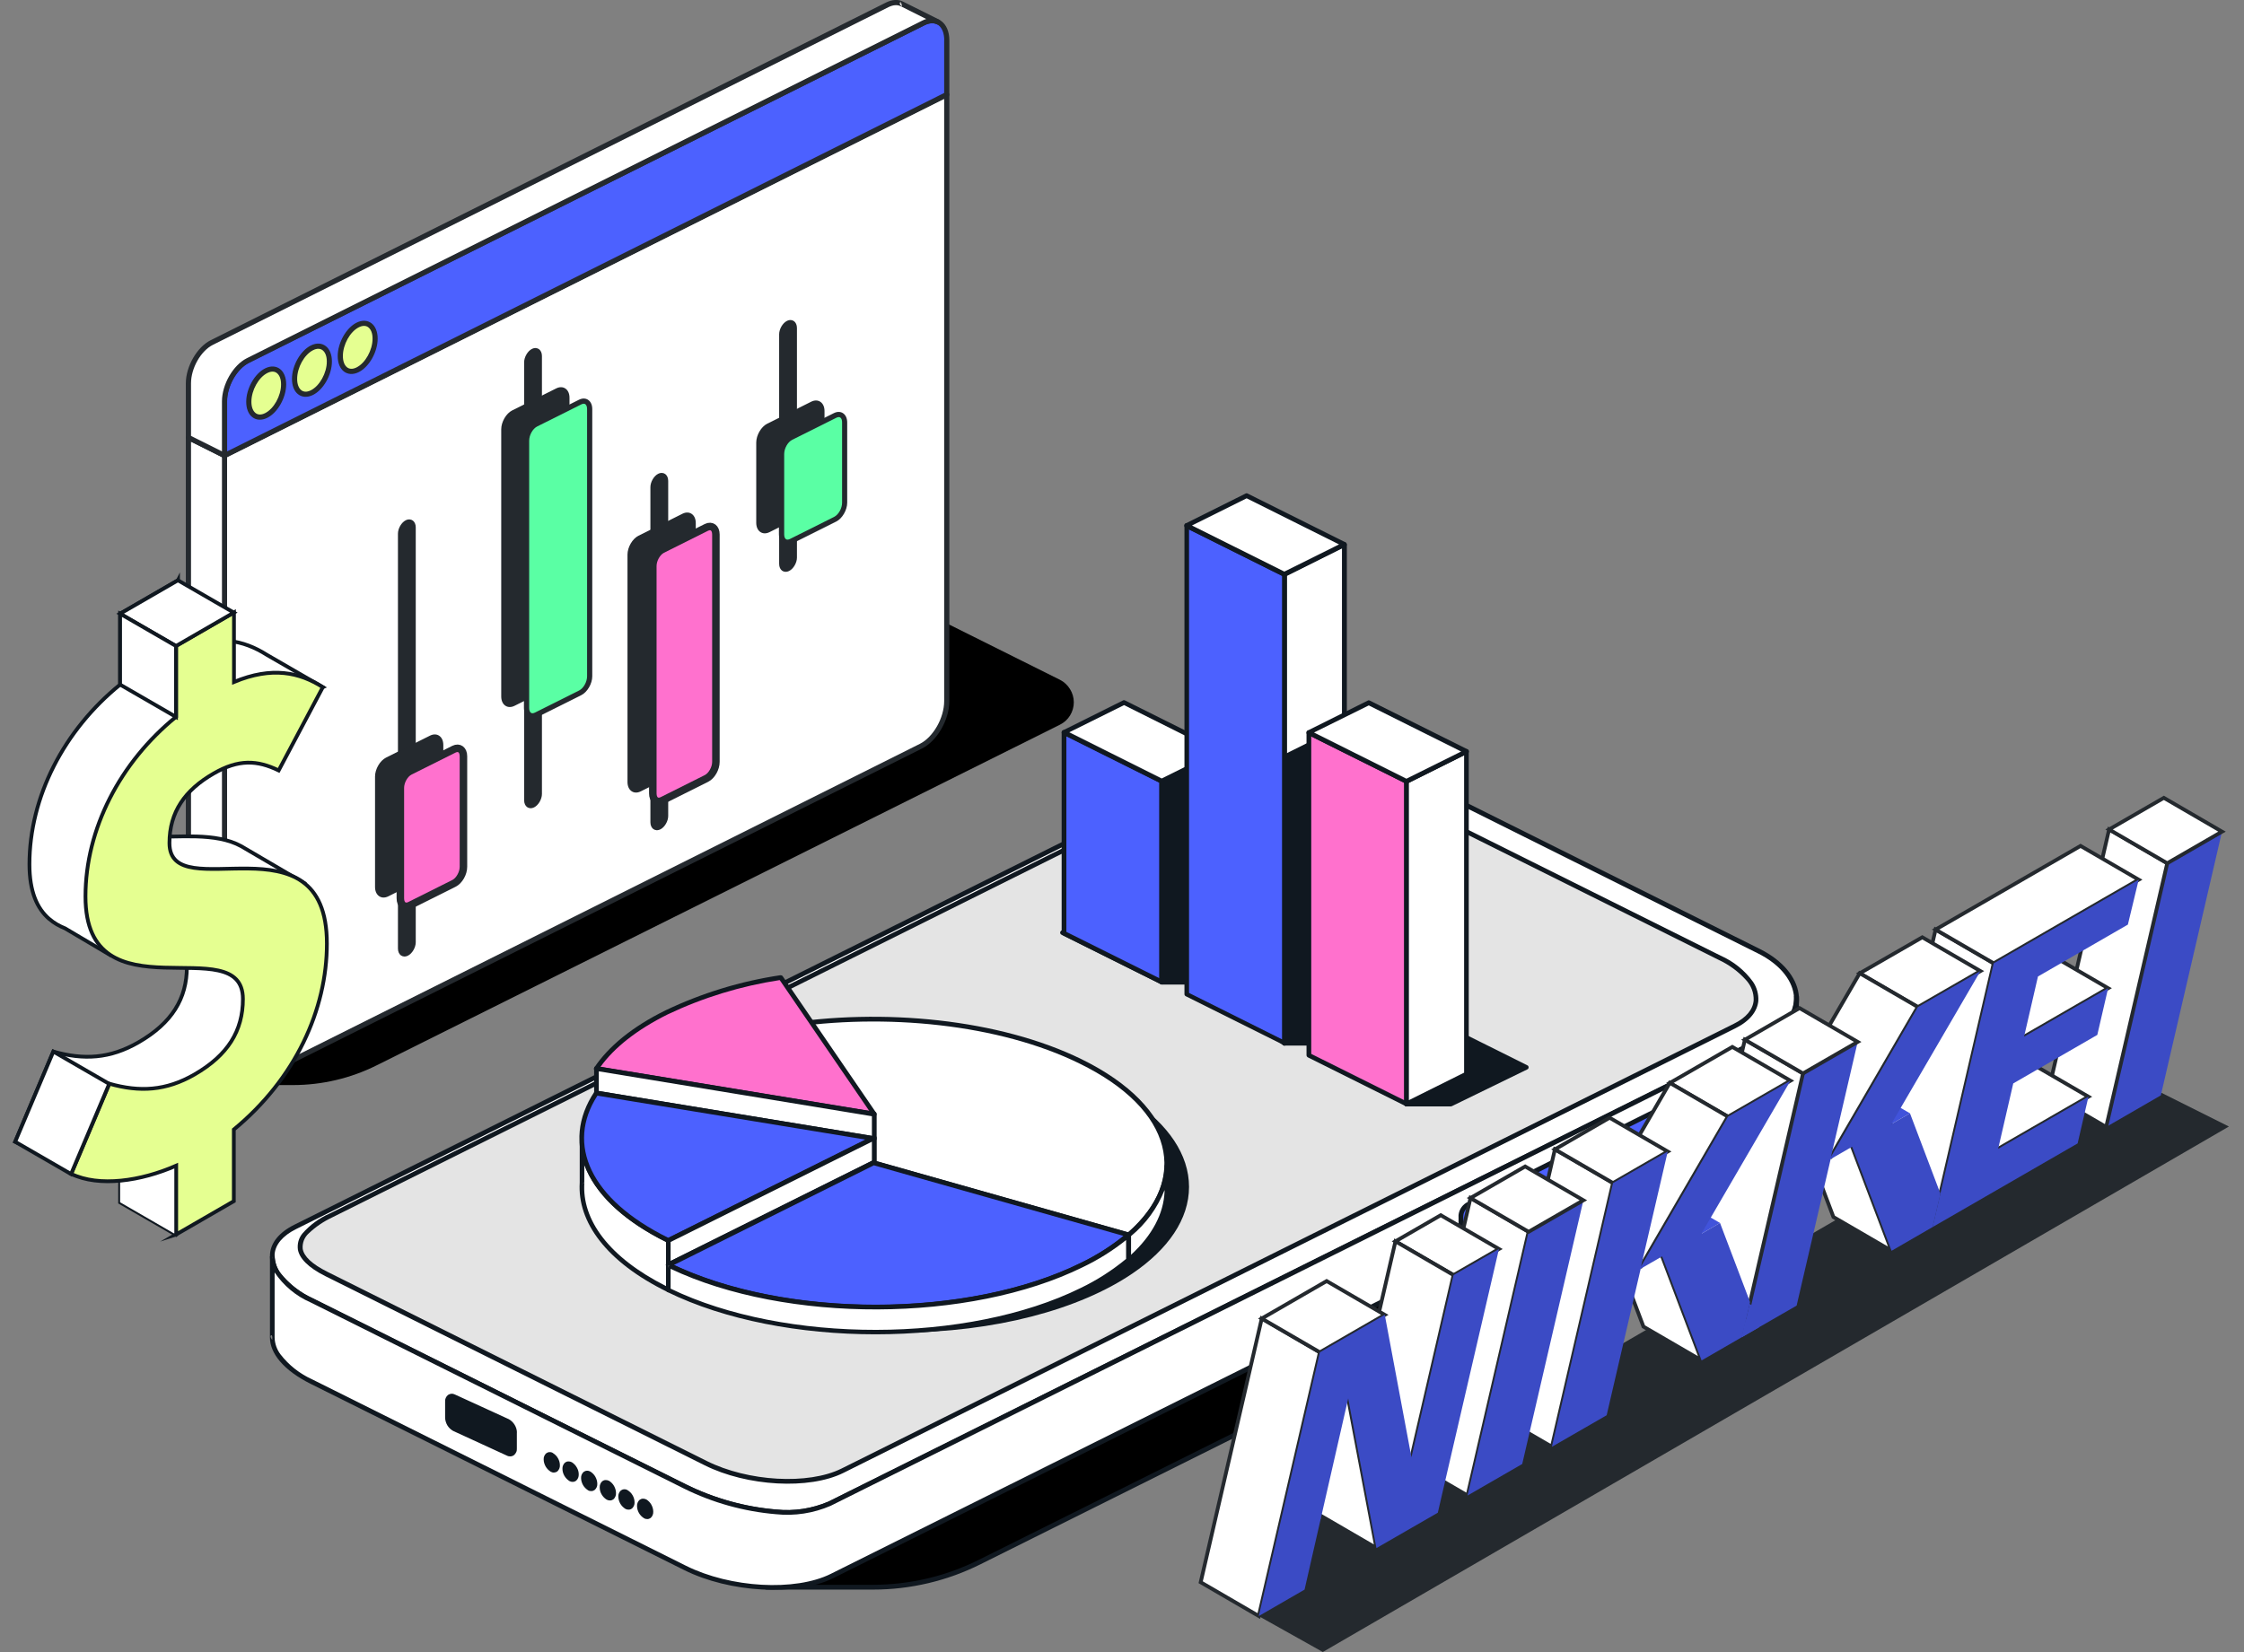 <?xml version="1.0" encoding="UTF-8"?>
<svg xmlns="http://www.w3.org/2000/svg" xmlns:xlink="http://www.w3.org/1999/xlink" id="Layer_2" data-name="Layer 2" viewBox="0 0 298.75 220">
  <rect x="0" y="0" width="298.75" height="220" fill="#808080" stroke="none"/>
  <defs>
    <style>
      .cls-1, .cls-2, .cls-3, .cls-4, .cls-5, .cls-6, .cls-7, .cls-8, .cls-9, .cls-10 {
        fill-rule: evenodd;
      }

      .cls-1, .cls-2, .cls-11, .cls-4, .cls-6, .cls-12, .cls-7, .cls-13, .cls-8, .cls-9, .cls-14, .cls-15, .cls-16, .cls-10, .cls-17 {
        stroke-width: 0px;
      }

      .cls-1, .cls-18, .cls-19, .cls-16 {
        fill: #fff;
      }

      .cls-2 {
        fill: #5affa4;
      }

      .cls-20 {
        isolation: isolate;
      }

      .cls-3 {
        fill: #ff71ce;
        stroke-linecap: round;
        stroke-linejoin: round;
      }

      .cls-3, .cls-19 {
        stroke: #24292e;
      }

      .cls-11, .cls-21 {
        fill: none;
      }

      .cls-4, .cls-13 {
        fill: #24292e;
      }

      .cls-18, .cls-5, .cls-22 {
        stroke: #101820;
      }

      .cls-18, .cls-5, .cls-22, .cls-19 {
        stroke-width: .5px;
      }

      .cls-18, .cls-5, .cls-22, .cls-19, .cls-21 {
        stroke-miterlimit: 10;
      }

      .cls-5, .cls-22 {
        fill: #e5ff91;
      }

      .cls-6 {
        fill: #ff71cd;
      }

      .cls-12 {
        fill: #2e3b9b;
      }

      .cls-7 {
        fill: #000;
      }

      .cls-8 {
        fill: #101820;
      }

      .cls-23 {
        clip-path: url(#clippath);
      }

      .cls-9 {
        fill: #4c61ff;
      }

      .cls-14 {
        fill: #4153db;
      }

      .cls-21 {
        stroke: #666;
        stroke-width: .08px;
      }

      .cls-15 {
        fill: #3b4bc5;
      }

      .cls-10 {
        fill: #e4e4e4;
      }

      .cls-17 {
        fill: #c5aa41;
      }
    </style>
    <clipPath id="clippath">
      <rect class="cls-11" width="298.75" height="220"></rect>
    </clipPath>
  </defs>
  <g id="Layer_1-2" data-name="Layer 1">
    <g class="cls-23">
      <g>
        <polygon class="cls-13" points="296.74 150.02 176.11 220 160.38 211.19 280.16 141.73 296.74 150.02"></polygon>
        <path class="cls-7" d="M27.87,144.5h11.13c3.87,0,7.69-.9,11.15-2.63,9.24-4.61,81.21-40.5,90.96-45.36.56-.28,1.03-.7,1.35-1.23.33-.53.5-1.14.5-1.76,0-.62-.18-1.23-.51-1.76-.33-.53-.79-.96-1.35-1.24-21.19-10.57-52.89-26.38-52.89-26.38l-60.35,80.35h0Z"></path>
        <g>
          <path class="cls-1" d="M126.05,12.59L29.89,60.67v80.77c0,2.37,1.54,3.52,3.43,2.57l89.29-44.65c1.89-.95,3.43-3.64,3.43-6.01V12.59h0Z"></path>
          <path class="cls-4" d="M126.39,12.59c0-.12-.06-.23-.16-.29-.1-.06-.23-.07-.33-.02L29.74,60.36c-.12.06-.19.18-.19.31v80.77c0,1.32.45,2.29,1.14,2.8.71.54,1.7.62,2.79.08l89.29-44.65c1.99-1,3.62-3.82,3.62-6.31V12.59h0ZM125.7,13.15v80.21c0,2.24-1.45,4.8-3.24,5.7l-89.29,44.65c-.81.4-1.54.39-2.07-.01-.55-.41-.87-1.2-.87-2.26V60.88L125.7,13.15h0Z"></path>
          <path class="cls-1" d="M25.09,58.26l4.81,2.4v80.77c0,1.36.5,2.31,1.29,2.71h0l-4.81-2.4h0c-.79-.39-1.29-1.35-1.29-2.71V58.26h0Z"></path>
          <path class="cls-4" d="M31.16,144.49h.02s0,0,0,0c.09,0,.17-.03.23-.09h0s.08-.1.1-.17c.04-.16-.04-.32-.18-.39-.69-.35-1.1-1.21-1.1-2.4V60.67c0-.13-.07-.25-.19-.31l-4.81-2.4c-.11-.05-.23-.05-.33.02-.1.06-.16.17-.16.29v80.77c0,1.52.6,2.57,1.48,3.01.05.02.1.04.15.04h0c-.05,0-.11-.01-.15-.04l4.81,2.4s.09.03.13.04h0ZM29.84,143.09l-3.31-1.65h0c-.69-.35-1.1-1.21-1.1-2.4V58.82l4.12,2.06v80.56c0,.64.1,1.19.29,1.65h0ZM26.38,142.08s-.08-.7-.18-.64c-.36.22.17.63.18.64h0Z"></path>
          <path class="cls-9" d="M126.05,5.38c0-2.14-1.39-3.19-3.11-2.33L33,48.02c-1.71.86-3.11,3.29-3.11,5.44v7.21L126.05,12.59v-7.21h0Z"></path>
          <path class="cls-4" d="M126.39,5.38c0-1.2-.42-2.09-1.05-2.56-.65-.49-1.56-.57-2.56-.07L32.85,47.71c-1.81.91-3.3,3.48-3.3,5.74v7.21c0,.12.06.23.16.29.1.06.23.07.33.02L126.2,12.9c.12-.06.19-.18.19-.31v-7.21h0ZM125.7,5.38v7S37.66,56.4,30.24,60.11v-6.66c0-2.02,1.3-4.32,2.92-5.13L123.1,3.36c.72-.36,1.37-.35,1.84,0,.49.37.77,1.08.77,2.02h0Z"></path>
          <path class="cls-5" d="M35.44,49.37c1.28-.64,2.32.18,2.32,1.82s-1.04,3.5-2.32,4.14-2.32-.18-2.32-1.82,1.04-3.5,2.32-4.14h0Z"></path>
          <path class="cls-4" d="M35.29,49.06c-1.38.69-2.51,2.68-2.51,4.45,0,.95.32,1.66.81,2.04.51.4,1.22.48,2,.09,1.38-.69,2.51-2.68,2.51-4.45,0-.95-.32-1.66-.81-2.04-.51-.4-1.22-.48-2-.09h0ZM35.6,49.67c.5-.25.95-.24,1.27.02.35.28.55.8.55,1.5,0,1.52-.95,3.24-2.13,3.83-.5.25-.95.24-1.27-.02-.35-.28-.55-.8-.55-1.5,0-1.52.95-3.24,2.13-3.83h0Z"></path>
          <path class="cls-5" d="M41.53,46.32c1.28-.64,2.32.18,2.32,1.82s-1.04,3.5-2.32,4.14c-1.28.64-2.32-.18-2.32-1.82s1.04-3.5,2.32-4.14h0Z"></path>
          <path class="cls-4" d="M41.38,46.01c-1.38.69-2.51,2.68-2.51,4.45,0,.95.32,1.66.81,2.04.51.4,1.22.48,2,.09,1.38-.69,2.51-2.68,2.51-4.45,0-.95-.32-1.66-.81-2.04-.51-.4-1.22-.48-2-.09h0ZM41.69,46.63c.5-.25.95-.24,1.27.02.35.28.55.8.55,1.5,0,1.52-.95,3.24-2.13,3.83-.5.25-.95.24-1.27-.02-.35-.28-.55-.8-.55-1.5,0-1.52.95-3.24,2.13-3.83h0Z"></path>
          <path class="cls-5" d="M47.62,43.27c1.28-.64,2.32.18,2.32,1.82s-1.04,3.5-2.32,4.14c-1.28.64-2.32-.18-2.32-1.82s1.04-3.5,2.32-4.14h0Z"></path>
          <path class="cls-4" d="M47.47,42.97c-1.38.69-2.51,2.68-2.51,4.45,0,.95.32,1.66.81,2.04.51.4,1.22.48,2,.09,1.38-.69,2.51-2.68,2.51-4.45,0-.95-.32-1.66-.81-2.04-.51-.4-1.22-.48-2-.09h0ZM47.78,43.58c.5-.25.95-.24,1.27.02.35.28.55.8.55,1.5,0,1.52-.95,3.24-2.13,3.83-.5.25-.95.24-1.27-.02-.35-.28-.55-.8-.55-1.5,0-1.52.95-3.24,2.13-3.83h0Z"></path>
          <path class="cls-1" d="M29.89,60.67l-4.81-2.4v-7.21c0-2.14,1.39-4.58,3.11-5.44L118.13.64c.73-.37,1.41-.39,1.94-.12h0l4.81,2.4h0c-.53-.27-1.21-.25-1.94.12L33,48.02c-1.71.86-3.11,3.29-3.11,5.44v7.21h0Z"></path>
          <path class="cls-4" d="M124.86,3.27h.02c.08,0,.15-.02.2-.07h0c.06-.05.11-.12.13-.2.04-.16-.04-.32-.18-.39l-4.81-2.4-.15.65h0l.15-.65c-.62-.31-1.4-.3-2.25.12L28.04,45.31c-1.81.91-3.3,3.48-3.3,5.74v7.21c0,.13.08.25.19.31h0,0s0,0,0,0l4.8,2.4c.11.05.23.05.33-.02.1-.06.16-.17.16-.29v-7.21c0-2.02,1.3-4.32,2.92-5.13L123.1,3.36c.62-.31,1.18-.34,1.63-.12.04.02.09.03.13.04h0ZM119.92.83l3.39,1.7c-.17.05-.35.12-.52.21L32.85,47.71c-1.81.91-3.3,3.48-3.3,5.74v6.66l-4.12-2.06v-7c0-2.02,1.3-4.32,2.92-5.13L118.29.95c.62-.31,1.18-.34,1.63-.12h0ZM25.1,58.61s-.01,0-.02,0h.02ZM25.07,58.61h0,0s0,0,0,0h0ZM25.12,58.6h-.01s0,0,0,0h0ZM25.05,58.6h0,0s0,0,0,0h0ZM25.13,58.6h0s0,0,0,0h0ZM25.15,58.6h0s0,0,0,0h0ZM25.03,58.6h0s0,0,0,0h0ZM25.16,58.6h0s0,0,0,0h0ZM25.01,58.6h0s0,0,0,0h0ZM25.2,58.59h0s0,0,0,0h0ZM25.21,58.58h0s0,0,0,0h0ZM25.23,58.57h0s0,0,0,0h0ZM25.24,58.57h0s0,0,0,0h0ZM25.25,58.56h0s0,0,0,0h0ZM25.28,58.55h0s0,0,0,0h0ZM25.29,58.54h0s0,0,0,0h0ZM25.3,58.53h0s0,0,0,0h0ZM25.31,58.52h0s0,0,0,0h0ZM25.33,58.51h0s0,0,0,0h0ZM25.34,58.49h-.01s.01,0,.02-.01h-.01ZM25.36,58.47h0s0,0,0,0h0ZM25.37,58.46h0s0,0,0,0h0ZM25.38,58.44h0s0,0,0,0h0ZM25.38,58.43h0s0,0,0,0h0ZM25.39,58.42h0s0,0,0,0h0ZM25.41,58.37h0s0,0,0,0h0ZM25.42,58.35h0s0,0,0,0h0ZM25.42,58.34h0s0,0,0,0h0ZM25.42,58.32h0s0,0,0,0h0ZM25.43,58.3h0s0,.01,0,.01h0ZM25.43,58.28h0s0,0,0,0h0ZM25.43,58.26h0s0,0,0,0h0ZM120.07.87s-.07-.7-.16-.65c-.37.2.16.64.16.65h0Z"></path>
          <path class="cls-4" d="M55,70.23c0-.58-.38-.86-.84-.63-.46.23-.84.89-.84,1.47v55.25c0,.58.38.86.84.63.46-.23.84-.89.84-1.47v-55.25h0ZM88.62,64.04c0-.58-.38-.86-.84-.63-.46.23-.84.89-.84,1.47v44.62c0,.58.38.86.84.63.46-.23.84-.89.84-1.47v-44.62h0ZM71.81,47.41c0-.58-.38-.86-.84-.63-.46.23-.84.89-.84,1.47v58.32c0,.58.38.86.84.63.46-.23.84-.89.84-1.47v-58.32h0ZM105.75,43.68c0-.58-.38-.86-.84-.63-.46.23-.84.89-.84,1.47v30.57c0,.58.38.86.84.63.46-.23.84-.89.84-1.47v-30.57h0Z"></path>
          <path class="cls-4" d="M55.35,70.23c0-.42-.16-.73-.38-.9-.25-.18-.58-.23-.96-.04-.56.28-1.03,1.08-1.03,1.78v55.25c0,.42.16.73.38.9.25.18.58.23.96.04.56-.28,1.03-1.08,1.03-1.78v-55.25h0ZM54.66,70.23v55.25c0,.46-.29.98-.65,1.17-.09.05-.17.07-.24.02-.08-.06-.11-.19-.11-.35v-55.25c0-.46.29-.98.65-1.17.09-.05.17-.07.24-.02.08.06.11.19.11.35h0ZM88.96,64.04c0-.42-.16-.73-.38-.9-.24-.18-.58-.23-.96-.04-.56.28-1.03,1.08-1.03,1.78v44.62c0,.42.16.73.38.9.24.18.58.23.96.04.56-.28,1.03-1.08,1.03-1.78v-44.62h0ZM88.28,64.04v44.62c0,.46-.29.98-.65,1.17-.09.05-.17.07-.24.02-.08-.06-.11-.19-.11-.35v-44.62c0-.46.29-.98.65-1.17.09-.05.17-.07.24-.02.08.06.11.19.11.35h0ZM72.15,47.41c0-.42-.16-.73-.38-.9-.24-.18-.58-.23-.96-.04-.56.28-1.03,1.08-1.03,1.78v58.32c0,.42.16.73.38.9.24.18.58.23.96.04.56-.28,1.03-1.08,1.03-1.78v-58.32h0ZM71.46,47.41v58.32c0,.46-.29.98-.65,1.17-.09.05-.17.07-.24.02-.08-.06-.11-.19-.11-.35v-58.32c0-.46.29-.98.65-1.17.09-.05.17-.07.24-.02.08.06.11.19.11.35h0ZM106.1,43.68c0-.42-.16-.73-.38-.9-.24-.18-.58-.23-.96-.04-.56.28-1.03,1.08-1.03,1.78v30.57c0,.42.16.73.38.9.24.18.58.23.96.04.56-.28,1.03-1.08,1.03-1.78v-30.57h0ZM105.41,43.68v30.57c0,.46-.29.98-.65,1.17-.09.05-.17.07-.24.02-.08-.06-.11-.19-.11-.35v-30.57c0-.46.29-.98.65-1.17.09-.05.17-.07.24-.02.08.06.11.19.11.35h0Z"></path>
          <path class="cls-4" d="M75.48,52.97c0-.87-.56-1.29-1.26-.95l-5.88,2.94c-.7.35-1.26,1.34-1.26,2.21v35.58c0,.87.56,1.29,1.26.95l5.88-2.94c.7-.35,1.26-1.34,1.26-2.21v-35.58h0Z"></path>
          <path class="cls-4" d="M75.82,52.97c0-.57-.21-.98-.51-1.2-.32-.24-.76-.29-1.25-.05l-5.88,2.94c-.79.4-1.45,1.52-1.45,2.51v35.58c0,.57.21.98.51,1.2.32.24.76.29,1.25.05l5.88-2.94c.79-.4,1.45-1.52,1.45-2.51v-35.58h0ZM75.13,52.97v35.58c0,.75-.47,1.6-1.07,1.9l-5.88,2.94c-.21.1-.4.12-.53.02-.16-.12-.23-.35-.23-.65v-35.58c0-.75.47-1.6,1.07-1.9l5.88-2.94c.21-.1.4-.12.53-.02.16.12.23.35.23.65h0Z"></path>
          <path class="cls-4" d="M92.28,69.66c0-.87-.57-1.29-1.26-.95l-5.88,2.94c-.7.35-1.26,1.34-1.26,2.21v30.28c0,.87.56,1.29,1.26.95l5.88-2.94c.7-.35,1.26-1.34,1.26-2.21v-30.28h0Z"></path>
          <path class="cls-4" d="M92.63,69.66c0-.57-.21-.98-.51-1.2-.32-.24-.76-.29-1.25-.05l-5.88,2.94c-.79.4-1.45,1.52-1.45,2.51v30.28c0,.57.21.98.51,1.2.32.24.76.29,1.25.05l5.88-2.94c.79-.4,1.45-1.52,1.45-2.51v-30.28h0ZM91.94,69.66v30.28c0,.75-.47,1.6-1.07,1.9l-5.88,2.94c-.21.1-.4.12-.53.02-.16-.12-.23-.35-.23-.65v-30.28c0-.75.47-1.6,1.07-1.9l5.88-2.94c.21-.1.39-.12.53-.02.16.12.23.35.23.65h0Z"></path>
          <path class="cls-4" d="M109.42,54.74c0-.87-.56-1.29-1.26-.95l-5.88,2.94c-.7.35-1.26,1.34-1.26,2.21v10.68c0,.87.56,1.29,1.26.95l5.88-2.94c.7-.35,1.26-1.34,1.26-2.21v-10.68h0Z"></path>
          <path class="cls-4" d="M109.77,54.74c0-.57-.21-.98-.51-1.2-.32-.24-.76-.29-1.25-.05l-5.88,2.94c-.79.4-1.45,1.52-1.45,2.51v10.68c0,.57.21.98.51,1.2.32.24.76.29,1.25.05l5.88-2.94c.79-.4,1.45-1.52,1.45-2.51v-10.68h0ZM109.08,54.74v10.68c0,.75-.47,1.6-1.07,1.9l-5.88,2.94c-.21.1-.39.12-.53.02-.16-.12-.23-.35-.23-.65v-10.68c0-.75.47-1.6,1.07-1.9l5.88-2.94c.21-.1.4-.12.53-.02.16.12.23.35.23.65h0Z"></path>
          <path class="cls-4" d="M58.67,99.21c0-.87-.56-1.29-1.26-.95l-5.88,2.94c-.7.35-1.26,1.34-1.26,2.21v14.71c0,.87.56,1.29,1.26.95l5.88-2.94c.7-.35,1.26-1.34,1.26-2.21v-14.71h0Z"></path>
          <path class="cls-4" d="M59.02,99.21c0-.57-.21-.98-.51-1.2-.32-.24-.76-.29-1.25-.05l-5.88,2.94c-.79.4-1.45,1.52-1.45,2.51v14.71c0,.57.21.98.51,1.2.32.24.76.29,1.25.05l5.88-2.94c.79-.4,1.45-1.52,1.45-2.51v-14.71h0ZM58.33,99.21v14.71c0,.75-.47,1.6-1.07,1.9l-5.88,2.94c-.21.1-.39.12-.53.02-.16-.12-.23-.35-.23-.65v-14.71c0-.75.47-1.6,1.07-1.9l5.88-2.94c.21-.1.39-.12.53-.02.16.12.23.35.23.65h0Z"></path>
          <path class="cls-2" d="M78.51,54.48c0-.87-.56-1.29-1.26-.95l-5.88,2.94c-.7.35-1.26,1.34-1.26,2.21v35.58c0,.87.56,1.29,1.26.95l5.88-2.94c.7-.35,1.26-1.34,1.26-2.21v-35.58h0Z"></path>
          <path class="cls-4" d="M78.85,54.48c0-.57-.21-.98-.51-1.2-.32-.24-.76-.29-1.25-.05l-5.88,2.94c-.79.4-1.45,1.52-1.45,2.51v35.58c0,.57.21.98.51,1.2.32.24.76.29,1.25.05l5.88-2.94c.79-.4,1.45-1.52,1.45-2.51v-35.58h0ZM78.16,54.48v35.58c0,.75-.47,1.6-1.07,1.9l-5.88,2.94c-.21.1-.4.12-.53.02-.16-.12-.23-.35-.23-.65v-35.58c0-.75.47-1.6,1.07-1.9l5.88-2.94c.21-.1.39-.12.53-.02.16.12.23.35.23.65h0Z"></path>
          <path class="cls-3" d="M95.31,71.18c0-.87-.56-1.29-1.26-.95l-5.88,2.94c-.7.35-1.26,1.34-1.26,2.21v30.28c0,.87.56,1.29,1.26.95l5.88-2.94c.7-.35,1.26-1.34,1.26-2.21v-30.28h0Z"></path>
          <path class="cls-4" d="M95.66,71.18c0-.57-.21-.98-.51-1.2-.32-.24-.76-.29-1.25-.05l-5.88,2.94c-.79.4-1.45,1.52-1.45,2.51v30.28c0,.57.21.98.51,1.2.32.24.76.29,1.25.05l5.88-2.94c.79-.4,1.45-1.52,1.45-2.51v-30.28h0ZM94.97,71.18v30.28c0,.75-.47,1.6-1.07,1.9l-5.88,2.94c-.21.1-.4.12-.53.02-.16-.12-.23-.35-.23-.65v-30.28c0-.75.47-1.6,1.07-1.9l5.88-2.94c.21-.1.4-.12.53-.02.16.12.23.35.23.65h0Z"></path>
          <path class="cls-2" d="M112.45,56.26c0-.87-.56-1.29-1.26-.95l-5.88,2.94c-.7.35-1.26,1.34-1.26,2.21v10.68c0,.87.56,1.29,1.26.95l5.88-2.94c.7-.35,1.26-1.34,1.26-2.21v-10.68h0Z"></path>
          <path class="cls-4" d="M112.79,56.26c0-.57-.21-.98-.51-1.2-.32-.24-.76-.29-1.25-.05l-5.88,2.94c-.79.4-1.45,1.52-1.45,2.51v10.68c0,.57.21.98.51,1.2.32.24.76.29,1.25.05l5.88-2.94c.79-.4,1.45-1.52,1.45-2.51v-10.68h0ZM112.11,56.26v10.68c0,.75-.47,1.6-1.07,1.9l-5.88,2.94c-.21.1-.4.12-.53.02-.16-.12-.23-.35-.23-.65v-10.68c0-.75.47-1.6,1.07-1.9l5.88-2.94c.21-.1.39-.12.53-.02.16.12.23.35.23.65h0Z"></path>
          <path class="cls-3" d="M61.7,100.72c0-.87-.56-1.29-1.26-.95l-5.88,2.94c-.7.35-1.26,1.34-1.26,2.21v14.71c0,.87.56,1.29,1.26.95l5.88-2.94c.7-.35,1.26-1.34,1.26-2.21v-14.71h0Z"></path>
          <path class="cls-4" d="M62.04,100.72c0-.57-.21-.98-.51-1.2-.32-.24-.76-.29-1.25-.05l-5.88,2.94c-.79.4-1.45,1.52-1.45,2.51v14.71c0,.57.21.98.51,1.2.32.24.76.29,1.25.05l5.88-2.94c.79-.4,1.45-1.52,1.45-2.51v-14.71h0ZM61.35,100.72v14.71c0,.75-.47,1.6-1.07,1.9l-5.88,2.94c-.21.1-.39.12-.53.02-.16-.12-.23-.35-.23-.65v-14.71c0-.75.47-1.6,1.07-1.9l5.88-2.94c.21-.1.39-.12.53-.02.16.12.23.35.23.65h0Z"></path>
        </g>
        <g>
          <path class="cls-7" d="M102.04,211.37h14.18c4.93,0,9.8-1.15,14.21-3.35,11.77-5.87,103.46-51.59,115.89-57.79.71-.35,1.31-.9,1.72-1.57.42-.67.64-1.45.64-2.24,0-.79-.23-1.57-.64-2.24-.42-.67-1.01-1.22-1.72-1.58-27-13.46-67.39-33.61-67.39-33.61l-76.89,102.37h0Z"></path>
          <path class="cls-8" d="M101.79,211.19s-.06.1-.06.16c0,.06,0,.12.03.17.03.05.07.1.12.13.05.03.11.05.17.04h14.18c4.98,0,9.89-1.16,14.34-3.39,11.77-5.87,103.46-51.59,115.89-57.78.76-.38,1.41-.97,1.86-1.69.45-.73.69-1.56.69-2.42s-.24-1.69-.69-2.42c-.45-.73-1.09-1.31-1.86-1.69-27-13.46-67.39-33.61-67.39-33.61-.07-.04-.14-.04-.21-.03-.07.02-.13.06-.18.12l-76.89,102.36v.03ZM102.66,211.07l76.35-101.65c3.33,1.66,41.36,20.63,67.16,33.48.66.33,1.21.83,1.6,1.45.39.62.59,1.34.59,2.08s-.2,1.45-.59,2.08c-.39.62-.94,1.13-1.6,1.45-12.43,6.18-104.1,51.92-115.89,57.78-4.37,2.18-9.19,3.31-14.08,3.31h-13.55Z"></path>
          <path class="cls-1" d="M184.42,101.86c-6-2.99-14.77-3.49-19.58-1.09l-125.56,62.62c-4.8,2.4-3.83,6.77,2.18,9.76l49.72,24.8c6,2.99,14.46,4.7,19.25,2.31l125.56-62.61c4.79-2.4,4.15-7.99-1.85-10.98l-49.72-24.8Z"></path>
          <path class="cls-8" d="M184.56,101.58c-6.08-3.04-14.98-3.52-19.85-1.08l-125.55,62.61c-2.05,1.03-3.09,2.4-3.21,3.87-.06.97.21,1.93.77,2.73,1.19,1.62,2.78,2.91,4.61,3.73l49.73,24.8c3.83,1.9,7.99,3.06,12.26,3.42,2.48.26,4.99-.13,7.28-1.12l125.56-62.61c2.54-1.26,3.63-3.4,3.29-5.6-.31-2.16-2.02-4.39-5.14-5.95l-49.72-24.8h-.02ZM184.27,102.14l49.72,24.8c2.89,1.43,4.52,3.48,4.81,5.47.29,1.95-.69,3.82-2.95,4.94l-125.55,62.61c-2.19.94-4.59,1.31-6.96,1.06-4.18-.35-8.26-1.49-12.02-3.35l-49.72-24.8c-1.49-.69-2.82-1.68-3.92-2.9-.75-.79-1.15-1.85-1.12-2.94.1-1.28,1.07-2.46,2.86-3.35l125.56-62.61c4.73-2.35,13.37-1.87,19.29,1.09v-.02Z"></path>
          <path class="cls-10" d="M181.04,103.65c-5.59-2.79-13.74-3.23-18.22-1.01l-118.78,59.23c-4.47,2.23-6.15,5.01-.56,7.79l50.46,25.17c5.59,2.79,13.74,3.23,18.22,1.01l118.8-59.23c4.46-2.24,3.55-6.3-2.03-9.09l-47.89-23.88Z"></path>
          <path class="cls-21" d="M181.04,103.65c-5.59-2.79-13.74-3.23-18.22-1.01l-118.78,59.23c-4.47,2.23-6.15,5.01-.56,7.79l50.46,25.17c5.59,2.79,13.74,3.23,18.22,1.01l118.8-59.23c4.46-2.24,3.55-6.3-2.03-9.09l-47.89-23.88Z"></path>
          <path class="cls-8" d="M181.18,103.38c-5.67-2.82-13.94-3.27-18.49-1.01l-118.79,59.23c-1.4.61-2.65,1.53-3.65,2.68-.24.3-.42.64-.52,1.01-.1.37-.12.76-.07,1.13.21,1.15,1.32,2.36,3.68,3.54l50.46,25.17c5.67,2.83,13.95,3.28,18.5,1.01l118.79-59.23c1.91-.96,2.87-2.26,3-3.61.05-.91-.2-1.81-.71-2.56-1.1-1.52-2.58-2.71-4.3-3.47l-47.9-23.88v-.02ZM180.9,103.94l47.89,23.88c1.38.64,2.63,1.55,3.65,2.68.34.37.61.79.79,1.26.18.47.26.97.24,1.47-.1,1.2-.98,2.29-2.65,3.11l-118.79,59.23c-4.4,2.19-12.45,1.74-17.94-1.01l-50.46-25.17c-2.11-1.05-3.15-2.07-3.33-3.07-.04-.39.02-.78.16-1.15.15-.36.38-.69.67-.94.9-.85,1.93-1.55,3.05-2.08l118.78-59.22c4.4-2.19,12.44-1.74,17.93,1.01Z"></path>
          <path class="cls-1" d="M239.16,132.63v10.85c0,1.47-.79,2.76-2.83,3.78l-125.56,62.61c-4.79,2.4-13.57,1.9-19.58-1.09l-49.72-24.8c-3.43-1.72-5.23-3.88-5.23-5.87v-10.85c0,1.99,1.79,4.15,5.23,5.87l49.72,24.8c6,2.99,14.46,4.7,19.25,2.31l125.56-62.61c.97-.42,1.79-1.13,2.35-2.02.56-.89.85-1.93.81-2.99Z"></path>
          <path class="cls-8" d="M239.16,132.94l-.31-.31c.03,1-.24,1.98-.77,2.82-.53.84-1.3,1.51-2.22,1.91l-125.55,62.61c-2.19.94-4.59,1.31-6.96,1.06-4.18-.35-8.26-1.49-12.02-3.35l-49.72-24.8c-1.67-.75-3.13-1.9-4.25-3.34-.49-.65-.77-1.44-.79-2.25l-.32.32s.05-.64-.06-.63c-.39.07.05.61.06.63l-.31-.32v10.85c0,2.09,1.83,4.36,5.4,6.14l49.73,24.8c6.08,3.04,14.98,3.52,19.85,1.09l125.55-62.61c2.2-1.08,3.02-2.48,3.02-4.06v-10.85l-.32.32s.05-.64-.06-.63c-.4.07.05.61.06.63v-.02ZM238.84,135.39v8.09c0,1.38-.76,2.54-2.67,3.5l-125.56,62.61c-4.73,2.36-13.37,1.88-19.29-1.08l-49.72-24.8c-1.67-.75-3.13-1.89-4.25-3.34-.49-.65-.77-1.44-.79-2.25v-8.67c1.18,1.75,2.83,3.14,4.76,3.98l49.73,24.8c3.83,1.9,7.99,3.06,12.26,3.42,2.48.26,4.99-.13,7.28-1.12l125.56-62.61c1.15-.53,2.1-1.41,2.7-2.52h0ZM36.23,178.43s-.44-.56-.07-.62c.11-.02.07.61.07.62ZM239.15,143.78s-.45-.55-.07-.62c.1,0,.07.61.07.62Z"></path>
          <path class="cls-8" d="M85.9,199.96c-.43-.21-.76.07-.76.6,0,.27.08.54.21.77.13.24.32.44.55.58.42.21.75-.07.75-.59,0-.27-.07-.54-.2-.78-.13-.24-.32-.44-.54-.59ZM83.43,198.73c-.43-.21-.76.06-.76.59,0,.27.07.54.2.78s.32.44.55.58c.42.22.75-.06.75-.59,0-.27-.07-.54-.2-.77-.13-.24-.32-.44-.54-.58ZM80.96,197.49c-.43-.22-.76.06-.76.59,0,.27.07.54.21.77.13.24.32.44.55.58.42.21.75-.07.75-.59,0-.27-.07-.54-.2-.77-.13-.24-.32-.44-.55-.58ZM78.5,196.25c-.43-.21-.76.06-.76.59,0,.27.07.54.2.78s.32.44.55.58c.42.22.75-.06.75-.59,0-.27-.07-.54-.2-.77-.13-.24-.32-.44-.54-.58ZM76.03,195.02c-.43-.22-.76.06-.76.59,0,.27.07.54.21.77.13.24.32.44.55.58.42.21.75-.06.75-.59,0-.27-.07-.54-.2-.77-.13-.24-.32-.44-.55-.58ZM73.55,193.78c-.43-.21-.76.07-.76.59,0,.27.07.54.2.78s.32.44.55.58c.43.22.76-.06.76-.59,0-.27-.07-.54-.21-.77-.13-.24-.32-.44-.55-.58Z"></path>
          <path class="cls-8" d="M86.03,199.68c-.14-.07-.29-.11-.44-.1-.15,0-.3.06-.43.15-.12.1-.21.23-.27.38-.06.15-.09.3-.08.46,0,.33.1.65.26.93.16.28.4.52.68.69.13.08.29.11.44.11.15,0,.3-.06.43-.15.12-.1.21-.23.27-.38.06-.15.09-.3.08-.46,0-.33-.1-.65-.26-.94-.16-.29-.4-.52-.68-.7ZM85.74,200.24c.18.12.33.28.43.46.1.19.16.4.16.61,0,.17-.03.3-.12.35-.06,0-.13,0-.18-.04-.18-.11-.33-.27-.43-.46-.1-.18-.16-.39-.16-.61,0-.17.03-.3.12-.35.06-.01.13,0,.18.03ZM83.54,198.44c-.13-.08-.29-.12-.44-.11-.15,0-.3.06-.43.15-.12.1-.21.23-.27.37-.06.14-.09.3-.08.45,0,.33.1.65.26.94.16.28.4.52.68.7.14.08.29.11.45.1.16,0,.31-.06.43-.15.11-.1.2-.23.26-.37.06-.14.09-.3.08-.45,0-.33-.09-.65-.26-.94-.16-.29-.4-.52-.68-.69ZM83.26,199c.18.11.33.27.43.46.1.19.16.4.16.61,0,.16-.03.29-.11.34-.06.01-.13,0-.19-.03-.18-.11-.33-.27-.43-.46-.1-.19-.16-.4-.16-.61,0-.16.03-.3.12-.35.06,0,.13,0,.18.04ZM81.07,197.2c-.14-.07-.29-.11-.45-.1-.16,0-.31.06-.43.15-.12.1-.21.23-.27.38-.06.14-.09.3-.08.46,0,.33.09.65.26.93.16.28.39.52.67.69.14.08.29.11.45.11.16,0,.31-.06.44-.15.12-.1.21-.23.27-.38.06-.14.09-.3.08-.46,0-.33-.1-.65-.26-.94-.16-.29-.4-.52-.68-.7ZM80.77,197.76c.18.11.33.27.44.46.1.19.16.4.16.61,0,.17-.03.3-.12.35-.06,0-.12,0-.18-.03-.18-.12-.33-.28-.43-.46-.1-.19-.16-.4-.16-.61,0-.17.03-.3.11-.35.06-.01.13,0,.18.03ZM78.58,195.97c-.13-.08-.29-.12-.44-.11-.15,0-.3.06-.43.15-.12.1-.21.23-.27.37-.06.14-.09.3-.08.45,0,.33.1.65.26.94.16.28.4.52.68.7.13.08.29.11.44.1.15,0,.3-.06.43-.15.12-.1.21-.23.27-.37.06-.14.09-.3.08-.45,0-.33-.1-.65-.26-.94-.16-.29-.4-.52-.68-.7ZM78.3,196.53c.18.11.33.27.43.46.1.19.16.4.16.61,0,.16-.03.3-.12.34-.06.01-.13,0-.18-.03-.18-.11-.33-.27-.43-.46-.1-.19-.16-.4-.16-.61,0-.16.03-.3.12-.34.06-.01.13,0,.18.03ZM76.11,194.72c-.14-.07-.29-.11-.45-.1-.16,0-.31.06-.43.15-.12.1-.21.23-.27.38-.06.15-.09.3-.08.46,0,.33.1.65.26.93.16.28.4.52.68.7.14.07.29.11.45.1.16,0,.31-.06.43-.15.12-.11.21-.23.27-.38.06-.15.08-.3.08-.46,0-.33-.09-.65-.26-.93-.16-.29-.39-.52-.67-.7ZM75.81,195.28c.18.12.33.28.43.46.1.19.16.4.16.61,0,.17-.03.3-.11.35-.06,0-.12,0-.18-.03-.18-.11-.33-.27-.44-.46-.1-.19-.16-.4-.16-.61,0-.17.03-.3.12-.35.06-.01.13,0,.18.03ZM73.6,193.49c-.13-.08-.29-.12-.44-.11-.15,0-.3.06-.43.15-.12.1-.21.23-.27.37-.06.14-.09.3-.08.45,0,.33.1.65.26.94.16.28.4.52.68.7.14.08.29.12.45.11s.31-.06.43-.15c.11-.1.2-.23.26-.37.06-.14.09-.3.08-.45,0-.33-.09-.65-.26-.94-.16-.29-.4-.52-.68-.69ZM73.32,194.05c.18.11.33.27.43.46.1.19.16.4.16.61,0,.16-.03.3-.12.34-.06.01-.13,0-.18-.03-.18-.11-.33-.27-.43-.46-.1-.19-.16-.4-.16-.61,0-.16.03-.3.12-.34.06-.01.13,0,.18.03Z"></path>
          <path class="cls-8" d="M68.51,190.78c0-.3-.09-.6-.25-.86-.16-.26-.38-.47-.64-.62l-7.16-3.29c-.48-.23-.89.08-.89.66v2.14c0,.3.09.6.25.86.16.26.38.47.64.62l7.16,3.28c.48.23.89-.07.89-.66v-2.13Z"></path>
          <path class="cls-8" d="M68.82,190.78c0-.36-.11-.72-.3-1.03-.19-.31-.45-.57-.77-.75l-7.16-3.28c-.15-.08-.31-.12-.48-.11-.17.01-.33.07-.47.16-.13.11-.23.24-.3.4-.07.16-.09.32-.08.49v2.14c.01.36.12.71.3,1.02.19.31.45.56.77.74l7.16,3.29c.15.08.32.11.48.1.17-.01.33-.07.46-.17.13-.11.23-.24.3-.4.07-.15.09-.32.08-.49v-2.13ZM68.19,190.78v2.13c0,.07,0,.15-.02.21-.02.07-.06.13-.11.18-.05.03-.1.04-.15.04s-.11-.01-.15-.04l-7.16-3.29c-.21-.12-.39-.3-.51-.5-.12-.21-.19-.45-.2-.69v-2.14c0-.07,0-.14.03-.21.02-.07.06-.13.12-.18.05-.03.1-.04.15-.04s.11.01.15.04l7.15,3.29c.21.12.39.29.52.5.13.21.19.45.2.69Z"></path>
          <path class="cls-9" d="M194.5,161.96c0-.3.09-.6.24-.86.15-.26.37-.48.62-.64l13.7-6.83c.47-.25.86.04.86.65v2.14c0,.3-.09.6-.24.87-.15.26-.37.48-.63.64l-13.7,6.84c-.46.24-.86-.05-.86-.65v-2.14Z"></path>
          <path class="cls-8" d="M194.18,161.96v2.14c-.01.17.01.34.08.49.07.16.17.29.3.4.13.1.3.15.46.16.17,0,.33-.03.48-.11l13.69-6.84c.31-.19.56-.45.74-.76.18-.31.28-.66.29-1.02v-2.14c.01-.17-.01-.34-.08-.49-.07-.16-.17-.29-.3-.4-.14-.1-.3-.15-.46-.16-.17,0-.33.03-.48.11l-13.7,6.84c-.31.19-.56.45-.74.76-.18.31-.28.66-.29,1.02ZM194.82,161.96c0-.24.07-.48.19-.69.12-.21.29-.39.5-.52l13.69-6.84c.11-.06.22-.08.28-.02.05.05.08.11.1.18.02.07.03.14.02.2v2.14c0,.24-.07.48-.19.7-.12.21-.29.39-.5.53l-13.7,6.84c-.1.06-.21.08-.27,0-.05-.05-.08-.11-.11-.18-.02-.07-.03-.14-.02-.2v-2.14Z"></path>
          <path class="cls-9" d="M212.23,153.14c0-.3.08-.6.23-.86.15-.26.36-.49.62-.64l13.7-6.84c.47-.24.86.05.86.65v2.14c0,.3-.09.6-.24.87s-.37.48-.63.64l-13.7,6.84c-.46.25-.85-.05-.85-.65v-2.14Z"></path>
          <path class="cls-8" d="M211.9,153.14v2.14c-.01.17.02.34.08.49.07.15.17.29.3.4.14.1.3.15.46.16.17,0,.33-.03.47-.12l13.7-6.83c.31-.19.56-.45.74-.76.18-.31.28-.66.29-1.02v-2.14c.01-.17-.02-.34-.08-.49-.07-.16-.17-.29-.3-.4-.13-.1-.3-.15-.46-.16-.17,0-.33.03-.48.11l-13.7,6.84c-.31.19-.56.45-.74.76-.18.31-.28.66-.29,1.02ZM212.54,153.14c0-.24.07-.48.19-.7.12-.21.29-.39.5-.53l13.7-6.84c.1-.06.21-.08.27,0,.05.05.08.11.1.17.02.06.03.13.02.2v2.14c0,.24-.07.48-.19.7-.12.21-.29.39-.5.52l-13.7,6.84c-.1.06-.21.08-.27.02-.05-.05-.08-.11-.1-.18-.02-.07-.03-.13-.02-.2v-2.14Z"></path>
          <path class="cls-8" d="M119.7,138.97c-21.12,0-38.29,8.56-38.29,19.09s17.17,19.09,38.29,19.09,38.28-8.56,38.28-19.09-17.16-19.09-38.28-19.09Z"></path>
          <path class="cls-8" d="M119.7,138.65c-12.76,0-24.07,3.11-31.08,7.88-4.74,3.23-7.53,7.23-7.53,11.53s2.79,8.3,7.53,11.53c7.01,4.77,18.33,7.87,31.08,7.87s24.06-3.1,31.07-7.87c4.75-3.23,7.53-7.23,7.53-11.53s-2.78-8.3-7.53-11.53c-7.01-4.77-18.33-7.88-31.07-7.88ZM119.7,139.28c12.61,0,23.79,3.05,30.71,7.78,4.54,3.09,7.25,6.9,7.25,11.01s-2.7,7.92-7.25,11.01c-6.92,4.71-18.11,7.78-30.71,7.78s-23.79-3.05-30.72-7.78c-4.53-3.09-7.25-6.9-7.25-11.01s2.71-7.92,7.25-11.01c6.93-4.71,18.12-7.78,30.72-7.78Z"></path>
          <path class="cls-1" d="M77.46,157.46c-.38,5.16,3.45,10.38,11.47,14.32h.04v-6.56l-.04-.02c-7.37-3.62-11.19-8.32-11.48-13.05v5.32h0Z"></path>
          <path class="cls-8" d="M88.97,172.09c-.05,0-.1-.02-.14-.05-8.12-3.98-11.98-9.31-11.65-14.54v-5.38c0-.08.03-.16.09-.22.06-.06.13-.09.21-.1.04,0,.08,0,.12.02.04.01.07.04.1.07.03.03.05.06.07.1.02.04.02.08.03.12.28,4.65,4.07,9.23,11.31,12.8h.03c.25.13.09.36-.03.49l.2-.19v6.57c0,.09-.04.17-.1.23-.06.06-.14.09-.23.1h0v-.02ZM88.67,165.39v5.88c-7.59-3.83-11.23-8.83-10.87-13.79l-.31.28.3-.31v-2.35c1.38,3.76,5.01,7.38,10.88,10.29ZM88.8,165.45l.13.05-.13-.03.17.04c-.07,0-.13-.02-.19-.06h.02ZM88.97,165.4v.09h-.02v-.1h.02ZM88.89,164.97s-.04-.06-.07-.06c-.28.15,0,.45.1.56-.04-.16-.06-.33-.04-.5Z"></path>
          <path class="cls-1" d="M150.26,164.46c8.5-7.32,6.36-16.84-6.4-23.11-10.8-5.31-26.36-6.85-39.91-4.65l12.44,18.08-.1.07,33.96,9.61h.02Z"></path>
          <path class="cls-8" d="M115.99,154.75s-.01.08,0,.12c0,.06.03.12.07.17.04.05.1.08.16.09l33.96,9.62s.1.01.15,0c.05-.01.1-.04.13-.07,4.35-3.76,5.97-8.08,4.88-12.26-1.09-4.15-4.86-8.18-11.34-11.36-10.87-5.33-26.48-6.9-40.09-4.68-.05,0-.1.03-.15.06-.04.03-.08.07-.1.12-.02.05-.03.1-.03.16s.02.1.05.15l12.3,17.86v.02ZM116.66,154.62l-12.17-17.69c13.37-2.08,28.59-.53,39.22,4.7,6.29,3.07,9.96,6.94,11,10.96,1.03,3.94-.49,7.99-4.53,11.53l-33.5-9.48h-.02Z"></path>
          <path class="cls-1" d="M150.26,164.46v3.34c3.26-2.81,4.96-5.95,5.08-9.09v-3.19c-.18,3.09-1.87,6.18-5.08,8.95v-.02Z"></path>
          <path class="cls-8" d="M155.35,155.46l-.31-.32v.35c-.17,3.02-1.83,6.02-4.97,8.73-.05.04-.08.09-.1.16-.02.06-.01.13.01.18.01.04.03.08.07.11.03.03.07.05.11.07-.04-.01-.08-.04-.1-.08-.03-.03-.05-.07-.07-.1-.02-.04-.02-.08-.02-.12v3.34c0,.06.02.12.05.17.03.05.08.09.13.12.06.02.12.03.18.02.06,0,.12-.03.16-.07,3.31-2.85,5.04-6.05,5.19-9.25v-3.62l-.32.32s.41-.64,0-.64c-.1,0,0,.62,0,.64ZM155.04,158.48v.21s0,.08.02.12c.01.04.04.07.07.11.06.06.14.09.22.09-.04,0-.08,0-.12-.02-.04-.02-.07-.04-.1-.07-.03-.03-.06-.06-.07-.1-.02-.04-.02-.08-.02-.12-.12,2.9-1.62,5.79-4.46,8.4v-2.49c1.98-1.63,3.52-3.74,4.46-6.13h.02Z"></path>
          <path class="cls-6" d="M103.95,130.18c-5.26.79-10.38,2.35-15.2,4.63-4.42,2.17-7.53,4.76-9.35,7.48l37,6.07-12.44-18.2-.02.02Z"></path>
          <path class="cls-8" d="M104.22,130.02c-.04-.05-.08-.09-.14-.12-.06-.02-.12-.03-.18-.03-5.3.79-10.45,2.37-15.28,4.67-4.48,2.2-7.63,4.83-9.49,7.61-.03.04-.05.09-.06.14,0,.05,0,.1.02.15.02.05.06.09.1.12.04.03.09.06.15.07l36.99,6.06c.06.01.12,0,.18-.02.06-.02.11-.06.14-.11.03-.05.04-.11.04-.18s-.02-.12-.04-.18l-12.44-18.19ZM103.81,130.53l11.92,17.42c-4.8-.79-31.81-5.23-35.79-5.87,1.83-2.55,4.83-4.94,8.95-6.99,4.72-2.24,9.74-3.78,14.91-4.57v.02Z"></path>
          <path class="cls-1" d="M116.4,151.64v-3.25l-37-6.07v3.24l37,6.08Z"></path>
          <path class="cls-8" d="M116.35,151.94s.09,0,.14-.01c.04-.01.09-.04.12-.07.03-.03.06-.06.08-.11.02-.04.03-.09.02-.13v-3.26c0-.07-.02-.15-.07-.2-.05-.06-.11-.1-.18-.11l-37-6.07s-.09,0-.14.01c-.04.01-.08.04-.12.06-.04.03-.06.07-.08.11-.02.04-.03.09-.02.14v3.25c0,.07.03.15.07.21.05.06.11.1.18.12l37,6.06ZM116.08,151.27s-33.08-5.44-36.36-5.98v-2.62l36.36,5.98v2.62Z"></path>
          <path class="cls-9" d="M116.23,151.61l-36.83-6.05c-4.45,6.67-1.27,14.32,9.55,19.62h.03l27.25-13.57h0Z"></path>
          <path class="cls-8" d="M88.97,165.51c-.05,0-.1-.02-.15-.04-11.05-5.43-14.23-13.27-9.68-20.09.04-.05.09-.09.14-.11.06-.02.12-.03.18-.02l36.83,6.05c.07,0,.13.04.17.08.05.05.08.11.08.17s0,.13-.04.19c-.03.06-.08.11-.13.14l-27.25,13.59s-.09.02-.13.03h-.03ZM88.97,164.84c-10.42-5.14-13.61-12.47-9.43-18.93,2.88.46,35.68,5.85,35.68,5.85l-26.25,13.08Z"></path>
          <path class="cls-1" d="M116.4,154.78l-27.42,13.68v-3.26l27.42-13.66v3.24Z"></path>
          <path class="cls-8" d="M116.54,155.06c.05-.03.09-.07.13-.12.03-.05.05-.11.05-.17v-3.24c0-.06-.01-.11-.04-.16-.03-.05-.07-.09-.11-.12-.04-.03-.09-.04-.15-.04s-.1.01-.15.04l-27.42,13.67c-.05.03-.1.07-.13.12-.03.05-.05.11-.05.17v3.25c0,.06.02.11.04.16.03.05.06.09.11.12.05.03.1.04.15.04s.11-.02.15-.04l27.41-13.68h0ZM116.08,154.59s-23.22,11.58-26.8,13.35v-2.54l26.8-13.36v2.55Z"></path>
          <path class="cls-9" d="M116.3,154.85l-27.32,13.61c15.25,7.47,39.93,7.47,55.05,0,2.24-1.07,4.33-2.42,6.22-4.02l-33.96-9.61v.02Z"></path>
          <path class="cls-8" d="M116.37,154.54s-.15,0-.23,0l-27.32,13.61c-.05.03-.1.07-.13.12-.03.05-.05.11-.05.17s.02.12.05.17c.03.05.08.09.13.12,15.33,7.51,40.11,7.51,55.34,0,2.26-1.08,4.37-2.44,6.28-4.05.04-.04.07-.08.09-.13.02-.05.03-.11.02-.16-.02-.06-.05-.11-.09-.15-.04-.04-.09-.08-.14-.1l-33.96-9.61ZM116.31,155.18l33.28,9.41c-1.75,1.41-3.66,2.61-5.68,3.6-14.88,7.35-38.99,7.43-54.21.28l26.64-13.28h-.02Z"></path>
          <path class="cls-1" d="M150.26,164.46c-1.9,1.59-3.99,2.94-6.22,4.01-15.13,7.47-39.8,7.47-55.05,0v3.34c15.25,7.47,39.93,7.47,55.05,0,2.23-1.07,4.32-2.41,6.22-4v-3.35Z"></path>
          <path class="cls-8" d="M88.98,168.77c0-.08.02-.64-.08-.61-.36.09.03.56.08.61l-.13-.03h.05c-.07,0-.13-.04-.17-.1s-.06-.12-.06-.19v3.32c0,.06.02.12.05.17.03.05.07.09.13.12,15.33,7.51,40.11,7.51,55.34,0,2.26-1.08,4.37-2.44,6.28-4.05.04-.03.06-.06.08-.11.02-.04.03-.09.02-.13v-3.34c0-.06-.02-.12-.05-.17-.03-.05-.08-.09-.13-.12-.06-.02-.11-.03-.17-.02s-.11.03-.16.07c-1.87,1.57-3.94,2.91-6.15,3.97-15.05,7.45-39.6,7.45-54.78,0l-.13.59-.02.02ZM89.28,168.97c15.36,7.28,39.81,7.21,54.88-.22,2.05-.98,3.98-2.19,5.76-3.61v2.51c-1.85,1.53-3.88,2.83-6.04,3.87-15.02,7.41-39.4,7.44-54.6.09v-2.64Z"></path>
          <path class="cls-8" d="M187.27,147.02h5.88l10.04-4.89-43.13-21.5-18.59,3.56,13.27,6.61h6.16l10.11,8.12h10.93l5.34,8.1Z"></path>
          <path class="cls-8" d="M186.99,147.21s.07.08.11.1c.04.02.09.04.15.03h5.9s.1,0,.14-.03l10.03-4.89c.06-.02.1-.06.14-.11.03-.05.05-.11.05-.17,0-.06-.02-.12-.05-.17-.03-.05-.08-.09-.14-.11l-43.12-21.5c-.06-.02-.13-.03-.2-.03l-18.6,3.56c-.07.01-.13.05-.17.1-.05.05-.08.11-.09.18,0,.06,0,.13.04.18.03.06.08.1.14.13l13.25,6.61s.09.02.14.03h6.05l10.02,8.04c.06.04.13.06.2.08h10.76l5.25,7.97.02.02ZM187.43,146.73l-5.25-7.97s-.07-.08-.11-.1c-.04-.02-.09-.04-.15-.04h-10.82l-10.02-8.04c-.06-.04-.13-.06-.2-.08h-6.1l-12.36-6.17,17.59-3.37,42.46,21.17-9.4,4.57h-5.65v.02Z"></path>
          <path class="cls-9" d="M141.65,97.54v26.74l13.01,6.49v-26.74l-13.01-6.49Z"></path>
          <path class="cls-8" d="M141.79,97.26s-.1-.04-.15-.04-.1.01-.15.04c-.05.03-.09.06-.11.11-.03.05-.04.1-.04.15v26.76c0,.06.01.12.05.17.03.05.08.09.13.11l13.01,6.49s.1.04.15.04.11-.01.15-.04c.05-.03.09-.07.11-.11.03-.05.04-.1.04-.15v-26.76c0-.06-.01-.12-.04-.17-.03-.05-.07-.09-.13-.12l-13.01-6.49h0ZM141.97,98.04l12.38,6.18v26.05l-12.38-6.17v-26.05Z"></path>
          <path class="cls-8" d="M154.67,104.03v26.74l7.98-3.97v-26.76l-7.98,3.98Z"></path>
          <path class="cls-8" d="M154.53,103.75c-.05.03-.1.07-.13.12-.03.05-.05.11-.05.17v26.76c0,.05.01.11.04.15.03.05.06.09.11.11.04.03.1.05.15.05s.11-.02.15-.05l7.98-3.98c.05-.03.1-.07.13-.12.03-.05.05-.11.05-.17v-26.76c0-.05-.02-.1-.04-.15-.03-.05-.06-.09-.11-.11-.04-.03-.1-.05-.15-.05s-.11.02-.15.05l-7.98,3.98ZM154.99,104.21l7.35-3.67v26.05l-7.35,3.67v-26.05Z"></path>
          <path class="cls-1" d="M149.63,93.56l-7.98,3.98,13.01,6.49,7.98-3.98-13.01-6.49Z"></path>
          <path class="cls-8" d="M149.78,93.28s-.09-.04-.14-.04-.1.01-.14.04l-7.98,3.98c-.05.03-.1.07-.13.12-.03.05-.05.11-.05.17,0,.06.01.12.05.17.03.05.08.09.13.11l13.01,6.49s.09.04.14.04.1-.01.14-.04l7.98-3.98c.05-.03.1-.07.13-.12.03-.05.05-.11.05-.17,0-.06-.01-.12-.05-.17-.03-.05-.08-.09-.13-.11l-13.01-6.49ZM149.65,93.9l12.3,6.15-7.29,3.62-12.3-6.15,7.29-3.62Z"></path>
          <path class="cls-1" d="M178.98,72.5v62.43l-7.98,3.98v-62.44l7.98-3.97Z"></path>
          <path class="cls-8" d="M179.29,72.5c0-.05-.02-.11-.04-.15s-.06-.09-.11-.11c-.04-.03-.1-.05-.15-.05s-.11.02-.15.05l-7.98,3.98c-.05.03-.09.07-.12.12-.03.05-.04.11-.04.17v62.43c0,.05.01.11.04.15.03.05.06.09.11.11.04.03.1.05.15.05s.11-.02.15-.05l7.98-3.98c.05-.03.1-.07.13-.12.03-.05.05-.11.05-.17v-62.43h-.02ZM178.66,73.02v61.73l-7.35,3.67v-61.75l7.35-3.67v.02Z"></path>
          <path class="cls-8" d="M178.98,96.83v38.1l-7.98,3.98v-38.1l7.98-3.98Z"></path>
          <path class="cls-8" d="M179.29,96.83c0-.05-.02-.11-.04-.16-.03-.05-.06-.09-.11-.12-.05-.03-.1-.04-.15-.04s-.11.01-.15.04l-7.98,3.98c-.05.03-.09.07-.12.13-.03.05-.04.11-.04.17v38.1c0,.05.02.11.04.15.03.05.06.09.11.11.04.03.1.05.15.05s.11-.02.15-.05l7.98-3.98c.05-.03.1-.07.13-.12.03-.05.05-.11.05-.17v-38.1h-.02ZM178.66,97.34v37.41l-7.35,3.67v-37.4l7.35-3.66v-.02Z"></path>
          <path class="cls-9" d="M171,76.48v62.44l-13.01-6.49v-62.44l13.01,6.49Z"></path>
          <path class="cls-8" d="M171.31,76.48c0-.06-.01-.11-.04-.17-.03-.05-.07-.09-.12-.12l-13.01-6.49s-.1-.04-.15-.04-.1.01-.15.04c-.05.03-.09.06-.11.11-.03.05-.04.1-.04.15v62.43c0,.06.01.12.05.17.03.05.08.09.13.11l13.01,6.49s.1.04.15.04.1-.01.15-.04c.05-.03.09-.07.11-.11.03-.05.04-.1.04-.15v-62.43h-.02ZM170.68,76.68v61.73l-12.38-6.18v-61.73l12.38,6.18Z"></path>
          <path class="cls-1" d="M165.97,66.01l-7.98,3.97,13.01,6.49,7.98-3.97-13.01-6.49Z"></path>
          <path class="cls-8" d="M166.12,65.73s-.1-.04-.15-.04-.1.01-.15.04l-7.98,3.98c-.05.03-.1.07-.13.12-.03.05-.05.11-.05.17,0,.06.02.12.05.17.03.05.08.09.13.12l13.01,6.49c.09.04.2.04.29,0l7.98-3.98c.05-.03.1-.07.13-.12.03-.05.05-.11.05-.17,0-.06-.02-.12-.05-.17-.03-.05-.08-.09-.13-.12l-13.01-6.49ZM165.97,66.36l12.3,6.14-7.28,3.62-12.3-6.14,7.28-3.62Z"></path>
          <path class="cls-6" d="M174.25,97.57v42.96l13.01,6.49v-42.96l-13.01-6.49Z"></path>
          <path class="cls-8" d="M174.39,97.29s-.1-.04-.15-.04-.1.01-.15.04c-.04.03-.08.07-.11.11-.03.05-.04.1-.04.15v42.97c0,.06.02.12.05.17.03.05.08.09.13.12l13.01,6.49s.1.04.15.04.11-.01.15-.04c.05-.03.09-.07.11-.12.03-.05.04-.1.04-.16v-42.96c0-.06-.01-.12-.05-.17-.03-.05-.08-.09-.13-.11l-13.01-6.49ZM174.57,98.07l12.38,6.18v42.27l-12.38-6.17v-42.28Z"></path>
          <path class="cls-1" d="M187.27,104.06v42.96l7.98-3.97v-42.98l-7.98,3.98Z"></path>
          <path class="cls-8" d="M187.12,103.78c-.05.03-.1.07-.13.12-.03.05-.05.11-.05.17v42.96c0,.06.01.11.04.16.03.05.07.09.11.12.05.03.1.04.15.04s.11-.02.15-.04l7.97-3.98c.05-.03.1-.07.13-.12.03-.05.05-.11.05-.17v-42.96c0-.06-.01-.11-.04-.16-.03-.05-.07-.09-.11-.12-.04-.03-.09-.04-.15-.04s-.1.01-.15.04l-7.98,3.98ZM187.57,104.24l7.35-3.66v42.27l-7.35,3.66v-42.27Z"></path>
          <path class="cls-1" d="M182.23,93.59l-7.98,3.98,13.01,6.49,7.98-3.98-13.01-6.49Z"></path>
          <path class="cls-8" d="M182.37,93.3s-.09-.04-.14-.04-.1.01-.14.04l-7.98,3.98c-.05.03-.1.07-.13.12-.03.05-.05.11-.05.17,0,.06.01.12.05.17.03.05.08.09.13.11l13.01,6.49s.09.04.14.04.1-.01.14-.04l7.98-3.98c.05-.03.1-.07.13-.12.03-.05.05-.11.05-.17,0-.06-.01-.12-.05-.17-.03-.05-.08-.09-.13-.11l-13.01-6.49ZM182.23,93.94l12.3,6.14-7.29,3.62-12.3-6.15,7.29-3.61Z"></path>
        </g>
        <g id="layer3">
          <g id="g7442">
            <path id="path7357" class="cls-17" d="M23.69,77.28l-7.7,4.45v9.44c-7.46,6.05-12.07,14.94-12.07,23.93,0,3.65,1.02,5.88,2.62,7.27h0s.02.01.02.01c.62.54,1.33.94,2.1,1.25l6,3.55,2.59-2.55c4.13.05,7.63.28,7.63,4.14,0,4.22-1.99,7.47-6.43,10.04-3.81,2.2-7.31,2.38-11.35,1.24l-5.08,12.01c3.73,1.79,9.29.96,13.97-1.1v9.17l7.44,4.3,4.69-6.55-.21-5.09-4.22-.65v-4.03l8.41-5.55,7.09-12.36-2.19-6.82,3.5-5.77-8.36-4.9h0c-3.43-1.9-8.41-1.16-12.1-1.28l-.1-1.64c.49-2.93,1.03-6.12,1.03-6.12l7.81-5.72c.29.12.59.24.89.38l.89-1.68h0l7.64-3.11,4.79-2-7.44-4.3c-3.1-1.97-6.75-2.8-11.83-.69v-9.26Z"></path>
            <path id="path7385" class="cls-18" d="M23.69,77.28l-7.7,4.45v9.44c-7.46,6.05-12.07,14.94-12.07,23.93,0,3.65,1.02,5.88,2.62,7.27h0s.02.01.02.01c.62.54,1.33.94,2.1,1.25l6,3.55,2.59-2.55c.13,0,.25,0,.38,0l-.63-10.55,3.12-5.48c.39-2.35.83-4.96.83-4.96l7.81-5.72c.29.12.59.24.89.38l.89-1.68h0l7.64-3.11,4.79-2-7.44-4.3c-3.1-1.97-6.75-2.8-11.83-.69v-9.26Z"></path>
            <path id="path7400" class="cls-18" d="M20.12,108.61l-3.12,5.47.63,10.55c2.83.04,5.31.24,6.5,1.7l1.28-3.33,11.74.86-.16-.49,3.5-5.77-8.36-4.9h0c-3.43-1.9-8.41-1.16-12.1-1.28l-.1-1.64c.09-.56.1-.61.19-1.16h0Z"></path>
            <path id="path7418" class="cls-18" d="M37,123.36l-12.5.86-.86,1.63c.78.61,1.24,1.52,1.24,2.91,0,4.22-1.99,7.47-6.43,10.04-3.81,2.2-7.31,2.38-11.35,1.24l-5.08,12.01c3.73,1.79,9.29.96,13.97-1.1v9.17l7.44,4.3,4.69-6.55-.21-5.09-4.22-.65v-4.03l8.41-5.55,7.09-12.36-2.19-6.82h0Z"></path>
            <path id="path7431" class="cls-16" d="M15.99,157.19l7.44-1.95v9.17l-7.44-4.3v-2.92Z"></path>
            <path id="path7360" class="cls-22" d="M23.43,164.41l7.7-4.45v-9.54c8.18-6.74,12.39-15.95,12.39-24.76,0-17.51-20.96-4.68-20.96-13.39,0-4.13,2.06-7.06,5.88-9.26,3.34-1.93,5.8-1.79,8.66-.41l5.88-11.09c-3.1-1.97-6.75-2.8-11.83-.69v-9.26l-7.7,4.45v9.44c-7.46,6.05-12.07,14.95-12.07,23.93,0,16.5,20.96,4.22,20.96,13.66,0,4.22-1.99,7.47-6.43,10.04-3.81,2.2-7.31,2.38-11.35,1.24l-5.08,12.01c3.73,1.79,9.29.96,13.98-1.1v9.17Z"></path>
            <path id="path7364" class="cls-18" d="M31.13,81.58l-7.44-4.3-7.7,4.45,7.44,4.3,7.7-4.45Z"></path>
            <path id="path7377" class="cls-18" d="M14.54,144.34l-7.44-4.3-5.08,12.01,7.44,4.3,5.08-12.01Z"></path>
            <path id="path7398" class="cls-18" d="M23.43,95.47l-7.44-4.3v-9.44s7.44,4.3,7.44,4.3v9.44Z"></path>
          </g>
        </g>
        <g class="cls-20">
          <polygon class="cls-15" points="288.53 114.96 295.82 110.75 287.68 145.87 280.4 150.08 288.53 114.96"></polygon>
          <polygon class="cls-19" points="280.4 150.08 272.65 145.58 280.79 110.46 288.53 114.96 280.4 150.08"></polygon>
          <polygon class="cls-19" points="288.53 114.96 280.79 110.46 288.08 106.25 295.82 110.75 288.53 114.96"></polygon>
          <polygon class="cls-19" points="266.02 152.99 258.28 148.49 270.3 141.55 278.04 146.05 266.02 152.99"></polygon>
          <polygon class="cls-12" points="257.29 163.41 249.55 158.91 250.59 154.45 258.33 158.95 257.29 163.41"></polygon>
          <polygon class="cls-19" points="269.47 138.06 261.73 133.56 272.92 127.1 280.66 131.6 269.47 138.06"></polygon>
          <polygon class="cls-19" points="258.33 158.95 250.59 154.45 257.69 123.79 265.43 128.29 258.33 158.95"></polygon>
          <polygon class="cls-19" points="265.43 128.29 257.69 123.79 276.99 112.65 284.73 117.15 265.43 128.29"></polygon>
          <polygon class="cls-15" points="283.29 123.13 271.32 130.04 269.47 138.06 280.66 131.6 279.22 137.82 268.03 144.28 266.02 152.99 278.04 146.05 276.6 152.27 259.53 162.12 257.29 163.41 258.33 158.95 265.43 128.29 284.73 117.15 283.29 123.13"></polygon>
          <polygon class="cls-14" points="251.78 149.71 244.04 145.21 246.54 143.77 254.28 148.26 251.78 149.71"></polygon>
          <polygon class="cls-14" points="231.9 178.07 224.16 173.58 226.5 172.22 234.24 176.72 231.9 178.07"></polygon>
          <polygon class="cls-19" points="251.83 166.57 244.09 162.07 238.84 148.21 246.58 152.71 251.83 166.57"></polygon>
          <polygon class="cls-12" points="231.9 178.07 224.16 173.58 225.24 168.9 232.99 173.4 231.9 178.07"></polygon>
          <polygon class="cls-19" points="255.33 134.12 247.59 129.62 255.92 124.82 263.66 129.32 255.33 134.12"></polygon>
          <rect class="cls-19" x="234.17" y="137.35" width="23.03" height="8.95" transform="translate(-.39 282.98) rotate(-59.84)"></rect>
          <polygon class="cls-15" points="243.77 154.03 255.33 134.12 263.66 129.32 251.78 149.71 254.28 148.26 258.33 158.95 257.29 163.41 251.83 166.57 246.58 152.71 243.72 154.36 239.19 173.87 234.24 176.72 231.9 178.07 232.99 173.4 240.04 142.95 247.32 138.75 243.77 154.03"></polygon>
          <polygon class="cls-19" points="232.99 173.4 225.24 168.9 232.3 138.46 240.04 142.95 232.99 173.4"></polygon>
          <polygon class="cls-19" points="240.04 142.95 232.3 138.46 239.58 134.25 247.32 138.75 240.04 142.95"></polygon>
          <polygon class="cls-14" points="226.5 164.31 218.75 159.81 221.25 158.37 228.99 162.86 226.5 164.31"></polygon>
          <polygon class="cls-19" points="226.54 181.17 218.8 176.67 213.55 162.81 221.29 167.31 226.54 181.17"></polygon>
          <polygon class="cls-19" points="230.05 148.72 222.31 144.22 230.63 139.42 238.37 143.92 230.05 148.72"></polygon>
          <rect class="cls-19" x="208.88" y="151.95" width="23.03" height="8.95" transform="translate(-25.59 268.38) rotate(-59.84)"></rect>
          <polygon class="cls-19" points="206.61 192.67 198.87 188.18 207.01 153.06 214.75 157.55 206.61 192.67"></polygon>
          <polygon class="cls-19" points="214.75 157.55 207.01 153.06 214.29 148.85 222.03 153.35 214.75 157.55"></polygon>
          <polygon class="cls-15" points="238.37 143.92 226.5 164.31 228.99 162.86 232.99 173.4 231.9 178.07 234.24 176.72 226.54 181.17 221.29 167.31 218.43 168.96 213.9 188.47 206.61 192.67 214.75 157.55 222.03 153.35 218.48 168.64 230.05 148.72 238.37 143.92"></polygon>
          <polygon class="cls-19" points="195.38 199.16 187.63 194.66 195.77 159.54 203.51 164.04 195.38 199.16"></polygon>
          <polygon class="cls-15" points="195.38 199.16 203.51 164.04 210.8 159.84 202.66 194.96 195.38 199.16"></polygon>
          <polygon class="cls-19" points="203.51 164.04 195.77 159.54 203.05 155.34 210.8 159.84 203.51 164.04"></polygon>
          <polygon class="cls-19" points="193.52 169.81 185.78 165.31 191.81 161.83 199.56 166.33 193.52 169.81"></polygon>
          <polygon class="cls-19" points="187.91 194.07 180.17 189.57 185.78 165.31 193.52 169.81 187.91 194.07"></polygon>
          <polygon class="cls-19" points="183.25 206.16 175.51 201.66 171.75 181.73 179.49 186.23 183.25 206.16"></polygon>
          <polygon class="cls-19" points="167.59 215.21 159.85 210.71 167.98 175.59 175.72 180.09 167.59 215.21"></polygon>
          <polygon class="cls-19" points="175.72 180.09 167.98 175.59 176.62 170.6 184.36 175.1 175.72 180.09"></polygon>
          <polygon class="cls-15" points="187.91 194.07 193.52 169.81 199.56 166.33 191.42 201.45 183.25 206.16 179.49 186.23 173.68 211.69 167.59 215.21 175.72 180.09 184.36 175.1 187.91 194.07"></polygon>
        </g>
      </g>
    </g>
  </g>
</svg>
